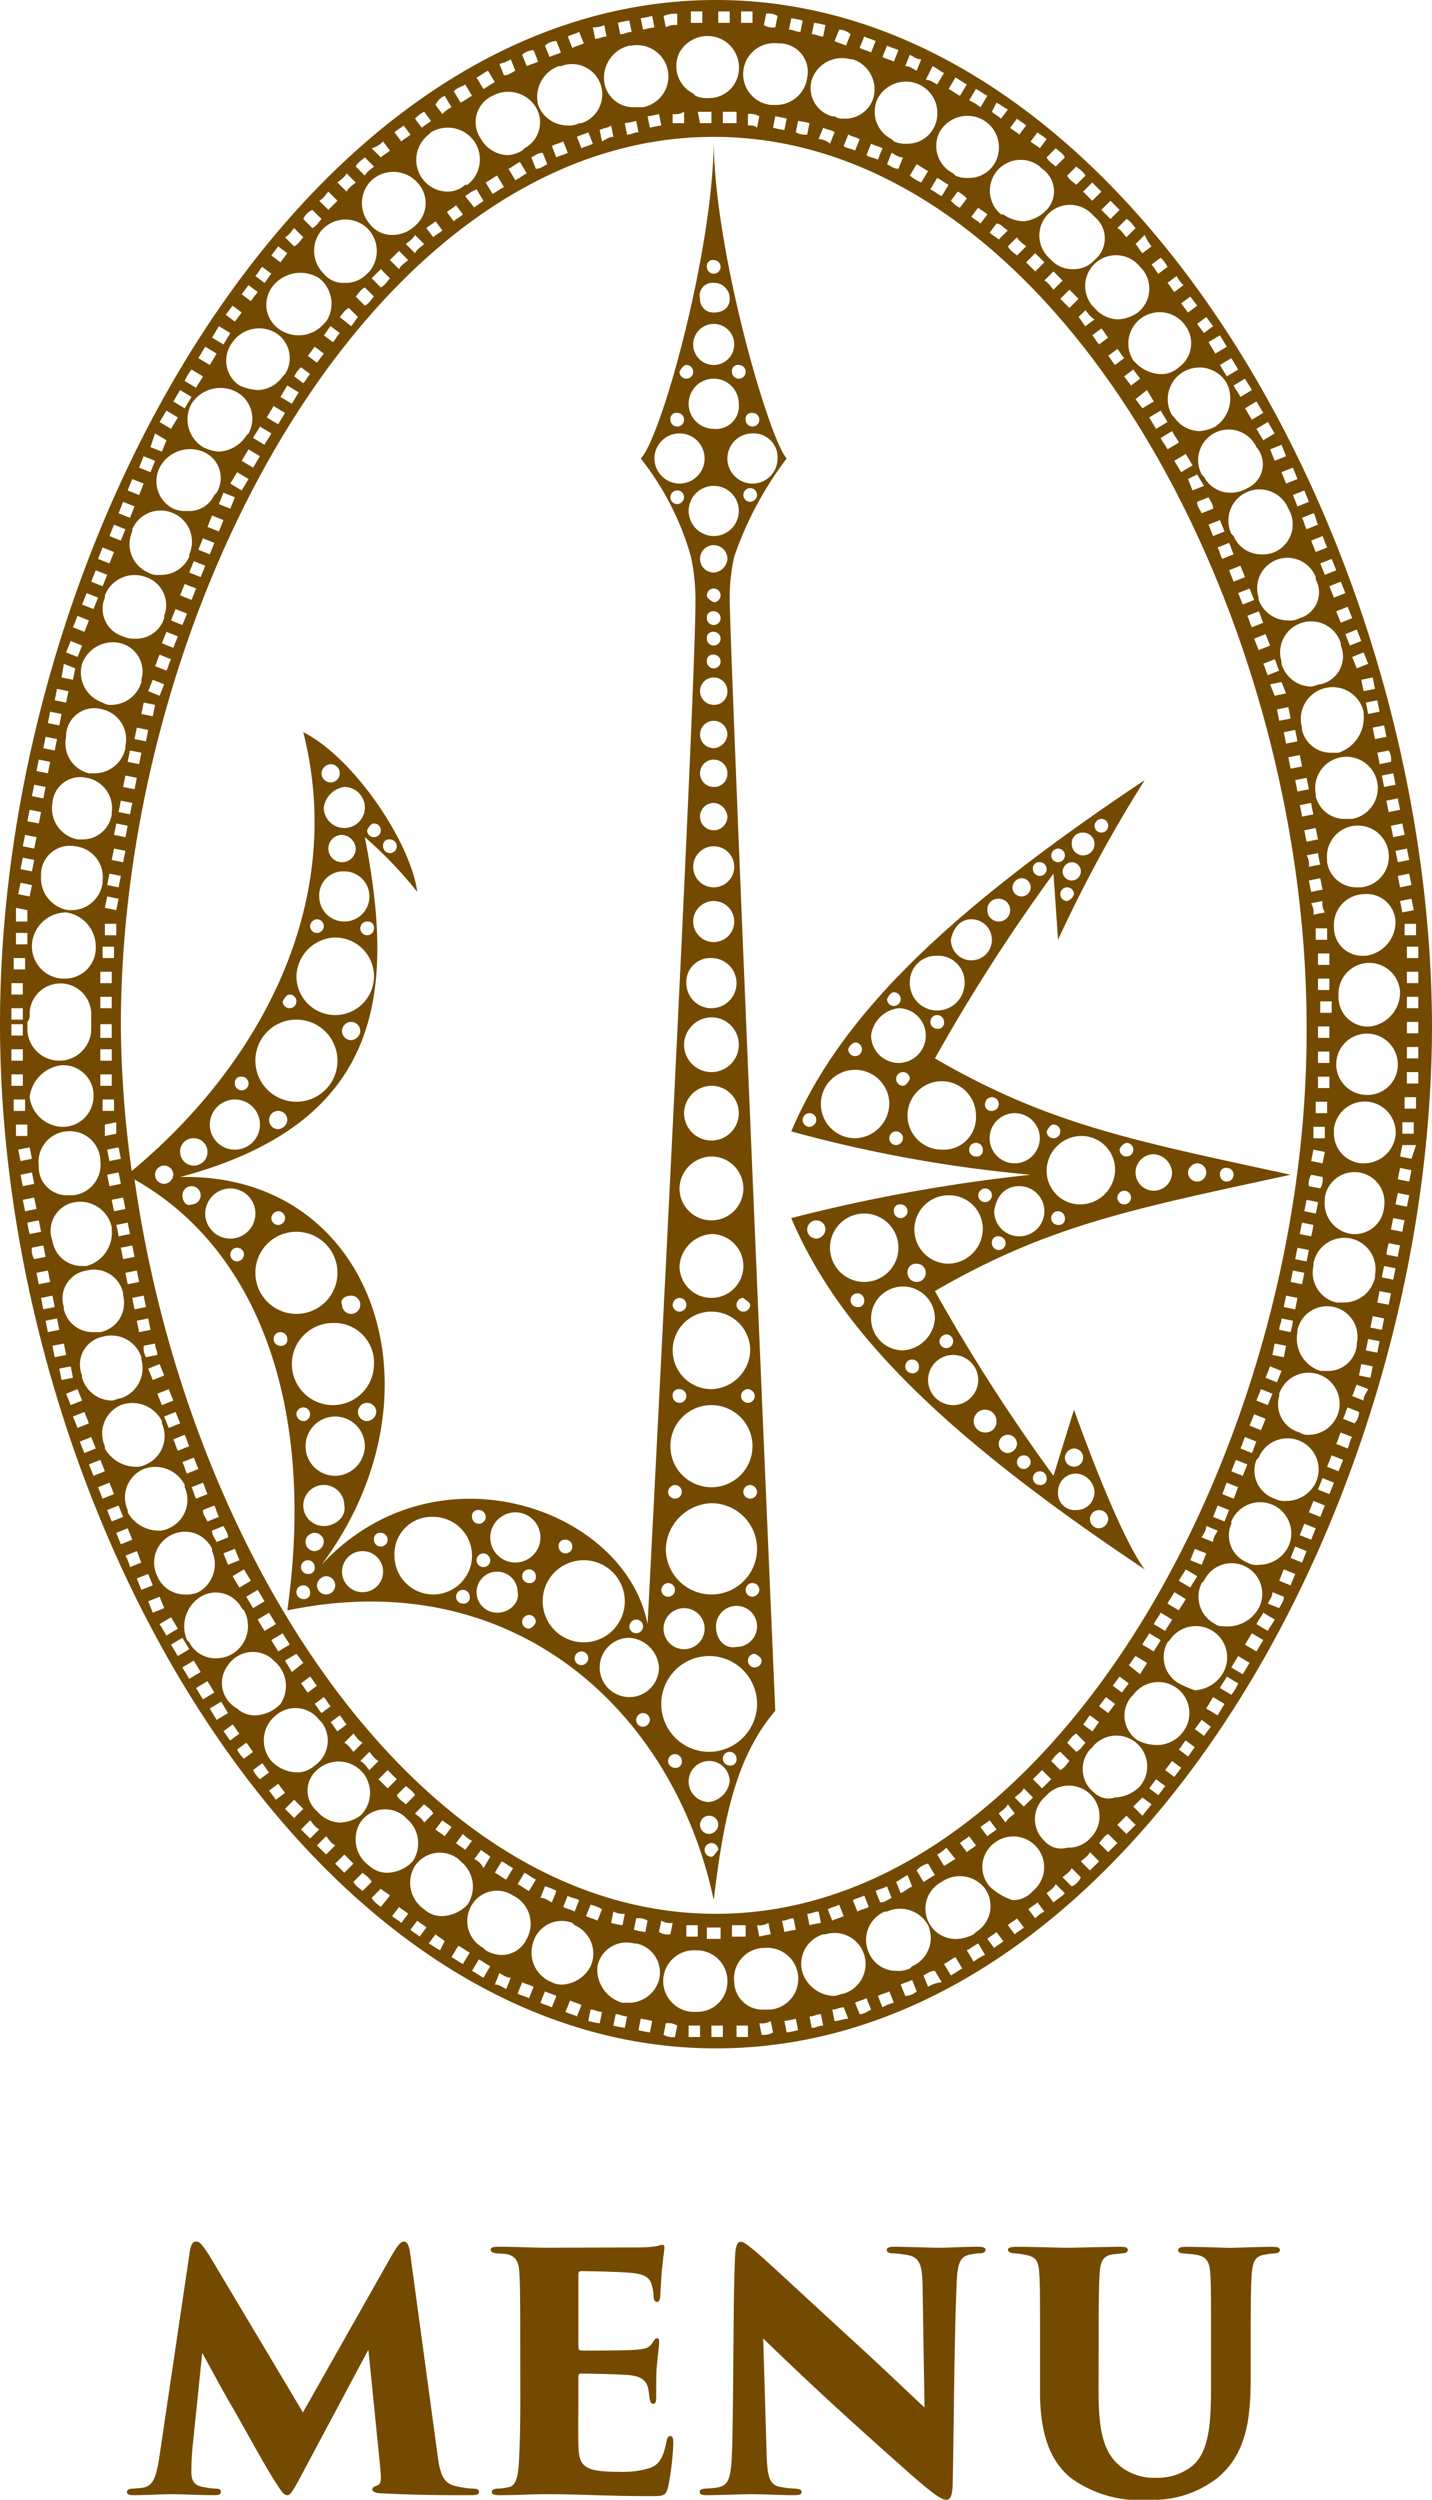 <svg id="MENU" xmlns="http://www.w3.org/2000/svg" width="62.8" height="109.589" viewBox="0 0 62.8 109.589">
  <path id="パス_1766" data-name="パス 1766" d="M12.384-10.512c-.043-.36-.13-.562-.274-.562s-.259.144-.49.518L7.675-3.586l-4.118-6.9c-.3-.446-.4-.59-.562-.59s-.245.13-.3.562L1.382-1.656C1.238-.706,1.094-.374.677-.288.518-.259.36-.259.245-.245c-.2,0-.288.058-.288.144,0,.144.173.144.317.144C.806.043,1.483,0,1.93,0S3.154.043,3.787.043c.23,0,.288-.043.288-.158,0-.086-.043-.13-.259-.13a3.9,3.9,0,0,1-.533-.072c-.36-.072-.5-.245-.5-.662a11.043,11.043,0,0,1,.058-1.152l.418-4.061c.274.49.907,1.67,1.152,2.088.547.922,1.426,2.563,1.93,3.37.4.634.49.778.648.778.115,0,.2-.086.59-.821l2.966-5.558.518,5.155c.058.648.043.734-.187.821-.1.029-.158.086-.158.144s.058.158.331.173c1.642.086,2.808.086,4,.086.23,0,.346-.029.346-.144s-.086-.144-.274-.144a4.124,4.124,0,0,1-.821-.13c-.475-.144-.619-.5-.734-1.44Zm4.824,6.379c0,.893-.014,1.742-.043,2.318-.029.907-.086,1.454-.49,1.512a2.871,2.871,0,0,1-.432.058c-.216,0-.288.072-.288.144,0,.1.086.144.346.144C17.093.043,17.7,0,18.374,0c1.512,0,2.592.086,4.579.086.533,0,.634-.014.734-.389a11.8,11.8,0,0,0,.23-1.93c0-.173-.014-.317-.13-.317q-.13,0-.173.259c-.13.662-.3.979-.706,1.138a3.988,3.988,0,0,1-1.339.173c-1.6,0-1.8-.23-1.814-1.238-.014-.547,0-1.4,0-1.886V-5.1c0-.115.014-.187.086-.187.446,0,1.627.029,2.03.058.706.043.907.288.965.706.014.115.029.216.043.331s.058.23.158.23.13-.086.13-.274c0-.158,0-.864.014-1.2.043-.562.115-1.08.115-1.224,0-.086,0-.173-.086-.173s-.115.058-.2.187c-.158.259-.346.3-1.051.331-.518.014-1.685.029-2.088.014-.1,0-.115-.072-.115-.173V-9.634c0-.1.029-.144.115-.144.432,0,1.685.029,2.16.072.691.058.878.245.95.576a1.7,1.7,0,0,1,.072.5c.014.13.072.2.144.2s.144-.086.144-.2c.043-.749.072-1.253.115-1.541.043-.418.072-.562.072-.634s-.014-.13-.086-.13a1.054,1.054,0,0,0-.23.058,5.061,5.061,0,0,1-.778.058c-.23,0-3.758.014-4.061.014-.634,0-1.325-.043-2.146-.043-.23,0-.317.043-.317.13s.072.144.259.158c.144.014.346.014.475.043.36.086.49.331.518.749.029.461.043.749.043,3.1ZM26.5-2.074c-.043,1.339-.115,1.7-.677,1.786-.158.029-.346.029-.475.043-.2,0-.274.058-.274.144,0,.115.115.144.317.144C25.949.043,27.014,0,27.346,0,28.238.014,28.7.043,29.2.043c.23,0,.346-.029.346-.144,0-.086-.072-.13-.288-.144a3.775,3.775,0,0,1-.763-.1c-.4-.144-.461-.533-.49-1.57l-.144-4.91c1.051,1.022,2.491,2.376,3.3,3.11.864.792,2.131,1.93,3.11,2.794C35.208-.1,35.654.245,35.885.245c.187,0,.288-.158.288-.893.058-2.894.058-5.774.173-8.669.043-.893.187-1.138.662-1.2a1.733,1.733,0,0,1,.36-.043c.173,0,.245-.086.245-.158s-.1-.13-.317-.13c-.6,0-1.325.043-1.642.043-.576,0-1.512-.043-2.088-.043-.158,0-.288.043-.288.144,0,.072.072.144.259.144a4.742,4.742,0,0,1,.634.072c.576.1.648.475.677,1.282l.086,5.4c-.389-.346-1.382-1.31-2.851-2.664-3.3-3.024-4.046-3.744-4.651-4.248-.374-.3-.446-.346-.562-.346-.173,0-.23.259-.245.691C26.539-8.51,26.568-5.04,26.5-2.074Zm16.07-4.594c0-1.843.014-2.52.043-2.981s.1-.763.5-.85c.144-.029.346-.043.475-.058.187-.014.259-.043.259-.158,0-.086-.072-.13-.317-.13-.518,0-2.232.043-2.347.043s-1.584-.043-2.2-.043c-.274,0-.389.043-.389.13s.086.144.3.158a3.452,3.452,0,0,1,.619.1c.331.1.418.288.446.691C40-9.3,40-8.9,40-6.667v2.189c0,2.074.576,3.125,1.339,3.758A5.126,5.126,0,0,0,44.77.245a4.583,4.583,0,0,0,3-.95c1.4-1.138,1.469-2.909,1.469-4.55V-6.667c0-2.117.014-2.491.043-2.952.043-.59.158-.806.547-.878a2.918,2.918,0,0,1,.446-.058c.187-.014.245-.072.245-.144,0-.1-.086-.144-.3-.144-.706,0-1.642.043-1.9.043-.23,0-1.109-.043-1.93-.043-.259,0-.331.058-.331.144s.072.144.259.144c.288.029.374.029.533.058.475.086.59.331.619.878.029.461.029.835.029,2.952v1.728c0,1.483,0,3-.806,3.686A2.413,2.413,0,0,1,45.1-.72a2.385,2.385,0,0,1-1.44-.4c-.792-.562-1.094-1.4-1.094-3.384Z" transform="translate(5.61 109.344)" fill="#744a00"/>
  <path id="パス_72" data-name="パス 72" d="M1129.4,139.3c-18,0-31.4,23.7-31.4,44.9s13.4,44.9,31.4,44.9,31.4-23.7,31.4-44.9C1160.7,163,1147.3,139.3,1129.4,139.3Zm30.8,44.2h-.5V183h.5Zm0-1.1h-.5v-.5h.5Zm0-1.1h-.5v-.5h.5Zm-.1-1h-.5v-.5h.5Zm-.1-1.1-.5.1-.1-.5.5-.1Zm-.1-1.1-.5.1-.1-.5.5-.1Zm-30.5,45.1c-13.1,0-23.2-15.9-25.5-32.2-.1,0-.1-.1-.2-.1l.1-.1a48.645,48.645,0,0,1-.5-6.5c0-18.4,11.1-39,26-39s26,20.6,26,39C1155.4,202.6,1144.2,223.2,1129.4,223.2Zm8.6-1.2c-.2.1-.3.2-.5.3l-.2-.5c.2-.1.3-.2.5-.3Zm-.9.5c-.2.1-.3.2-.5.2l-.2-.5c.2-.1.3-.1.5-.2Zm-1,.4c-.2.1-.3.1-.5.2l-.2-.5c.2-.1.3-.1.5-.2Zm-1.1.4c-.2.1-.3.1-.5.2l-.2-.5c.2-.1.3-.1.5-.2Zm-1,.3a4.332,4.332,0,0,0-.5.1l-.1-.5c.2,0,.3-.1.5-.1Zm-1.1.3a4.332,4.332,0,0,0-.5.1l-.1-.5c.2,0,.3-.1.5-.1Zm-1.1.2a4.332,4.332,0,0,0-.5.1l-.1-.5a.749.749,0,0,0,.5-.1Zm-2.2.2h-.6v-.5h.6Zm-1-.6v.5h-.5v-.5Zm-1.1-.1-.1.5a.749.749,0,0,1-.5-.1l.1-.5A.749.749,0,0,0,1127.5,223.6Zm-1.1-.1-.1.5a4.332,4.332,0,0,1-.5-.1l.1-.5A.749.749,0,0,1,1126.4,223.5Zm-1-.3-.1.5a4.332,4.332,0,0,1-.5-.1l.1-.5A.9.9,0,0,0,1125.4,223.2Zm-1-.2-.2.5c-.2-.1-.3-.1-.5-.2l.2-.5A1.69,1.69,0,0,1,1124.4,223Zm-1-.4-.2.5c-.2-.1-.3-.1-.5-.2l.2-.5C1123,222.5,1123.2,222.5,1123.4,222.6Zm-1-.4-.2.5c-.2-.1-.3-.2-.5-.2l.2-.5A1.691,1.691,0,0,1,1122.4,222.2Zm-1.9.2h0a1.375,1.375,0,0,1,.6,1.9,1.213,1.213,0,0,1-1.2.7,1.421,1.421,0,0,1-.6-.2l-.1-.1a1.342,1.342,0,0,1-.5-1.9A1.283,1.283,0,0,1,1120.5,222.4Zm-1.7-1.6.3-.4c.1.1.3.2.4.3l-.3.5A.781.781,0,0,0,1118.8,220.8Zm.9.6.3-.5c.2.1.3.2.5.3l-.3.5C1120,221.6,1119.9,221.5,1119.7,221.4Zm1.5.8c-.2-.1-.3-.2-.5-.3l.3-.5c.2.1.3.2.5.3Zm-2.5-2.2-.3.4c-.1-.1-.3-.2-.4-.3l.3-.4A1.383,1.383,0,0,0,1118.7,220Zm-.9-.6-.3.4c-.1-.1-.3-.2-.4-.3l.3-.4C1117.5,219.2,1117.7,219.3,1117.8,219.4Zm-18.5-35.6v-.1a1.351,1.351,0,0,1,2.7.1v.6a1.4,1.4,0,0,1-2.8,0v-.3A.367.367,0,0,0,1099.3,183.8Zm16.9-34.6h0a1.433,1.433,0,0,1-1,.4,1.231,1.231,0,0,1-1-.5,1.39,1.39,0,0,1,.1-1.9,1.418,1.418,0,0,1,2,.1A1.3,1.3,0,0,1,1116.2,149.2Zm.4.8c-.1.1-.3.2-.4.4l-.4-.4c.1-.1.3-.2.4-.4Zm-2.4,66.9c-.1-.1-.2-.3-.4-.4l.4-.4c.1.1.2.3.4.4Zm.8,0,.4.4-.4.4-.4-.4Zm-1.5-.8c-.1-.1-.2-.3-.4-.4l.4-.4c.1.1.2.3.4.4Zm-.7-.9c-.1-.1-.2-.3-.3-.4l.4-.3c.1.1.2.3.3.4Zm-.7-.8c-.1-.1-.2-.3-.3-.4l.4-.3c.1.1.2.3.3.4Zm-.6-.9c-.1-.1-.2-.3-.3-.4l.4-.3c.1.1.2.3.3.4Zm-.7-.9-.3-.5.5-.3.3.4Zm-.6-.9c-.1-.2-.2-.3-.3-.5l.5-.3c.1.2.2.3.3.5Zm-.6-.9-.3-.5.5-.3.3.5Zm-.5-1-.3-.5.5-.3.3.5Zm-.6-.9-.3-.5.5-.3.3.5Zm-.5-1-.2-.5.5-.2.2.5Zm-.5-1c-.1-.2-.2-.3-.2-.5l.5-.2c.1.2.2.3.2.5Zm-.4-.9c-.1-.2-.2-.3-.2-.5l.5-.2c.1.2.1.3.2.5Zm-.5-1c-.1-.2-.1-.3-.2-.5l.5-.2c.1.2.1.3.2.5Zm-.4-1.1c-.1-.2-.1-.3-.2-.5l.5-.2.2.5Zm-.4-1c-.1-.2-.1-.3-.2-.5l.5-.2c.1.2.1.3.2.5Zm-.4-1-.2-.5.5-.2.2.5Zm-.3-1-.2-.5.5-.2.2.5Zm-.4-1.1-.2-.5.5-.2.2.5Zm-.3-1a.9.9,0,0,1-.1-.5l.5-.1c0,.2.1.3.1.5Zm-.3-1.1-.1-.5.5-.1.1.5Zm-.2-1-.1-.5.5-.1.1.5Zm-.3-1.1-.1-.5.5-.1.1.5Zm-.2-1.1-.1-.5.5-.1.1.5Zm-.2-1a4.332,4.332,0,0,0-.1-.5l.5-.1.1.5Zm-.2-1.1-.1-.5.5-.1.1.5Zm-.2-1.1-.1-.5.5-.1.1.5Zm.4-12.6-.1.5-.5-.1.1-.5Zm-.5-.6.1-.5.5.1-.1.5Zm.4,1.7v.5h-.5v-.5Zm-.1,1v.5h-.5v-.5Zm-.1,1.1v.5h-.5v-.5Zm0,1.1v.5h-.5V183Zm0,1.1v.7h-.5v-.6h.5Zm0,1.2v.5h-.5v-.5Zm0,1.1v.5h-.5v-.5Zm.1,1.1v.5h-.5v-.5Zm.1,1v.5l-.5.1v-.5Zm.1,1.1.1.5-.5.1-.1-.5Zm-.3-12.6.1-.5.5.1-.1.5Zm.1-1.1.1-.5.5.1-.1.5Zm.2-1,.1-.5.5.1-.1.5Zm.2-1.1.1-.5.5.1-.1.5Zm.2-1.1.1-.5.5.1-.1.5Zm.3-1,.1-.5.5.1-.1.5Zm.3-1.1.1-.5.5.1-.1.5Zm.3-1,.2-.5.5.2-.2.5Zm.3-1.1c.1-.2.1-.3.2-.5l.5.2c-.1.2-.1.3-.2.5Zm.3-1,.2-.5.5.2-.2.5Zm.4-1,.2-.5.5.2-.2.5Zm.4-1.1.2-.5.5.2-.2.5Zm.4-1,.2-.5.5.2-.2.5Zm.4-1,.2-.5.5.2-.2.5Zm.4-1,.2-.5.5.2-.2.5Zm.5-1,.2-.5.5.2-.2.5Zm.5-.9.3-.5.5.3-.3.5Zm.5-1,.3-.5.5.3-.3.5Zm.5-1c.1-.2.2-.3.3-.5l.5.3c-.1.2-.2.3-.3.5Zm.6-.9.3-.5.5.3-.3.5Zm.6-.9.3-.5.5.3-.3.5Zm.6-.9a1.378,1.378,0,0,1,.3-.4l.4.3c-.1.1-.2.3-.3.4Zm.6-.9.3-.4.4.3-.3.4Zm.7-.9c.1-.1.2-.3.3-.4l.4.3c-.1.1-.2.3-.3.4Zm.7-.8c.1-.1.2-.3.4-.4l.4.4c-.1.1-.2.3-.3.4Zm.7-.9c.1-.1.2-.3.4-.4l.4.4c-.1.1-.2.3-.4.4Zm.7-.8.4-.4.4.4c-.1.1-.2.3-.4.4Zm.8-.8.4-.4.4.4c-.1.1-.3.2-.4.4Zm-1-1.4a1.4,1.4,0,0,1,.1,1.9l-.1.1a1.284,1.284,0,0,1-1,.4,1.086,1.086,0,0,1-.9-.4,1.4,1.4,0,0,1-.1-1.9l.1-.1A1.389,1.389,0,0,1,1114.1,149.3Zm-2.1,2.2a1.417,1.417,0,0,1,.3,1.9l-.1.1a1.477,1.477,0,0,1-2,.2,1.309,1.309,0,0,1-.2-1.9A1.546,1.546,0,0,1,1112,151.5Zm-1.9,2.4a1.3,1.3,0,0,1,.4,1.8l-.1.1a1.382,1.382,0,0,1-1.1.6,2.354,2.354,0,0,1-.8-.2,1.313,1.313,0,0,1-.3-1.9A1.424,1.424,0,0,1,1110.1,153.9Zm-1.7,2.6a1.334,1.334,0,0,1,.5,1.8l-.1.1a1.525,1.525,0,0,1-1.2.7,1.854,1.854,0,0,1-.7-.2,1.429,1.429,0,0,1-.5-1.9A1.5,1.5,0,0,1,1108.4,156.5Zm-1.5,2.6a1.245,1.245,0,0,1,.6,1.8l-.1.1a1.213,1.213,0,0,1-1.2.7,1.268,1.268,0,0,1-.6-.1,1.345,1.345,0,0,1-.6-1.8A1.506,1.506,0,0,1,1106.9,159.1Zm-1.3,2.7a1.356,1.356,0,0,1,.7,1.8v.1a1.34,1.34,0,0,1-1.3.8.749.749,0,0,1-.5-.1,1.356,1.356,0,0,1-.7-1.8v-.1A1.356,1.356,0,0,1,1105.6,161.8Zm-1.2,2.8a1.3,1.3,0,0,1,.8,1.7v.1a1.291,1.291,0,0,1-1.3.9,1.087,1.087,0,0,1-.5-.1,1.262,1.262,0,0,1-.8-1.7v-.1A1.4,1.4,0,0,1,1104.4,164.6Zm-1.1,2.9a1.284,1.284,0,0,1,.9,1.6v.1a1.381,1.381,0,0,1-1.3,1,.6.6,0,0,1-.4-.1,1.391,1.391,0,0,1-.9-1.7A1.439,1.439,0,0,1,1103.3,167.5Zm-.8,2.9a1.347,1.347,0,0,1,1,1.6v.1a1.384,1.384,0,0,1-1.3,1.1h-.3a1.347,1.347,0,0,1-1-1.6v-.1A1.241,1.241,0,0,1,1102.5,170.4Zm-.7,3a1.341,1.341,0,0,1,1.1,1.5v.1a1.287,1.287,0,0,1-1.3,1.1h-.2a1.386,1.386,0,0,1-1.1-1.6A1.226,1.226,0,0,1,1101.8,173.4Zm-.5,3a1.357,1.357,0,0,1,1.2,1.5v.1a1.38,1.38,0,0,1-1.3,1.2h-.2a1.418,1.418,0,0,1-1.2-1.5A1.266,1.266,0,0,1,1101.3,176.4Zm-.4,2.9a1.515,1.515,0,0,1,1.3,1.5v.1a1.347,1.347,0,0,1-1.4,1.3h-.1a1.415,1.415,0,0,1-1.3-1.4v-.1A1.511,1.511,0,0,1,1100.9,179.3Zm-.2,6.7a1.333,1.333,0,0,1,1.4,1.2v.1a1.344,1.344,0,0,1-1.3,1.4h-.1a1.493,1.493,0,0,1-1.4-1.3A1.593,1.593,0,0,1,1100.7,186Zm.2,2.9a1.342,1.342,0,0,1,1.5,1.2v.1a1.342,1.342,0,0,1-1.2,1.5h-.2a1.24,1.24,0,0,1-1.3-1.2v-.1A1.342,1.342,0,0,1,1100.9,188.9Zm.4,3.1a1.417,1.417,0,0,1,1.6,1.1v.1a1.51,1.51,0,0,1-1.1,1.6h-.2a1.3,1.3,0,0,1-1.3-1.1A1.27,1.27,0,0,1,1101.3,192Zm.5,3a1.3,1.3,0,0,1,1.6,1v.1a1.3,1.3,0,0,1-1,1.6h-.3a1.3,1.3,0,0,1-1.3-1v-.1A1.236,1.236,0,0,1,1101.8,195Zm.7,2.9a1.391,1.391,0,0,1,1.7.9v.1a1.391,1.391,0,0,1-.9,1.7c-.1,0-.3.1-.4.1a1.381,1.381,0,0,1-1.3-1v-.1A1.248,1.248,0,0,1,1102.5,197.9Zm.8,3a1.448,1.448,0,0,1,1.8.7v.1a1.356,1.356,0,0,1-.7,1.8.9.9,0,0,1-.5.1,1.561,1.561,0,0,1-1.3-.8v-.1A1.356,1.356,0,0,1,1103.3,200.9Zm1,2.8a1.448,1.448,0,0,1,1.8.7v.1a1.356,1.356,0,0,1-.7,1.8.9.9,0,0,1-.5.1,1.561,1.561,0,0,1-1.3-.8v-.1A1.356,1.356,0,0,1,1104.3,203.7Zm1.2,2.9a1.317,1.317,0,0,1,1.8.6v.1a1.407,1.407,0,0,1-.6,1.8,1.268,1.268,0,0,1-.6.1,1.3,1.3,0,0,1-1.2-.8A1.345,1.345,0,0,1,1105.5,206.6Zm1.3,2.7a1.286,1.286,0,0,1,1.8.5l.1.1a1.429,1.429,0,0,1-.5,1.9,1.445,1.445,0,0,1-.7.2,1.306,1.306,0,0,1-1.2-.7l-.1-.1A1.534,1.534,0,0,1,1106.8,209.3Zm1.2,3a1.313,1.313,0,0,1,1.9-.3l.1.1a1.417,1.417,0,0,1,.3,1.9,1.606,1.606,0,0,1-1.1.5,1.136,1.136,0,0,1-.8-.3A1.273,1.273,0,0,1,1108,212.3Zm2.1,2.2a1.309,1.309,0,0,1,1.9.2l.1.1a1.325,1.325,0,0,1-.3,1.9,1.135,1.135,0,0,1-.8.3,1.606,1.606,0,0,1-1.1-.5A1.4,1.4,0,0,1,1110.1,214.5Zm1.8,2.4a1.389,1.389,0,0,1,1.9,0l.1.1a1.39,1.39,0,0,1-.1,1.9,1.613,1.613,0,0,1-.9.3,1.389,1.389,0,0,1-1-.5A1.187,1.187,0,0,1,1111.9,216.9Zm1.9,2.3a1.313,1.313,0,0,1,1.9-.3l.1.1a1.417,1.417,0,0,1,.3,1.9,1.606,1.606,0,0,1-1.1.5,1.136,1.136,0,0,1-.8-.3A1.423,1.423,0,0,1,1113.8,219.2Zm1.6-1.2.4-.4c.1.1.3.2.4.4l-.4.4C1115.7,218.3,1115.5,218.2,1115.4,218Zm.8.8.4-.4c.1.1.3.2.4.4l-.4.4C1116.5,219,1116.3,218.9,1116.2,218.8Zm.5-69.5c.1-.1.3-.2.4-.3l.3.4c-.1.1-.3.2-.4.3Zm.9-.7c.1-.1.3-.2.4-.3l.3.4c-.1.1-.3.2-.4.3Zm.8-.7a2.186,2.186,0,0,1,.5-.3l.3.5c-.1.1-.3.2-.4.3Zm.9-.6c.2-.1.3-.2.5-.3l.3.5c-.2.1-.3.2-.5.3Zm1-.6c.2-.1.3-.2.5-.3l.3.5c-.2.1-.3.2-.5.3Zm1-.5c.2-.1.3-.2.5-.2l.2.5c-.2.1-.3.2-.5.2Zm.9-.5c.2-.1.3-.1.5-.2l.2.5c-.2.1-.3.1-.5.2Zm1.1-.4c.2-.1.3-.1.5-.2l.2.5c-.2.1-.3.1-.5.2Zm1-.3c.2-.1.4-.1.5-.2l.1.5c-.2,0-.3.1-.5.2Zm1.1-.3a4.332,4.332,0,0,0,.5-.1l.1.5c-.2,0-.3.1-.5.1Zm1-.3a4.332,4.332,0,0,0,.5-.1l.1.5a4.332,4.332,0,0,0-.5.1Zm1.1-.1a.749.749,0,0,0,.5-.1v.5h-.5Zm1.1-.1h.6v.5h-.5Zm1.1.5v-.5h.6v.5Zm1.1.1v-.5a.749.749,0,0,1,.5.1l-.1.5C1131.1,144.8,1131,144.8,1130.8,144.8Zm1.1.1.1-.5a4.332,4.332,0,0,1,.5.1l-.1.5A4.326,4.326,0,0,1,1131.9,144.9Zm1,.2.1-.5a4.332,4.332,0,0,1,.5.1l-.1.5A.9.9,0,0,1,1132.9,145.1Zm1,.3.2-.5c.2.1.4.1.5.2l-.2.5A.764.764,0,0,0,1133.9,145.4Zm1.1.3.2-.5c.2.1.3.1.5.2l-.2.5C1135.3,145.8,1135.1,145.8,1135,145.7Zm1,.4.2-.5c.2.1.3.1.5.2l-.2.5C1136.3,146.2,1136.1,146.2,1136,146.1Zm.9.4.2-.5c.2.1.3.2.5.2l-.2.5C1137.2,146.7,1137.1,146.6,1136.9,146.5Zm1,.5.3-.5c.2.1.3.2.5.3l-.3.5A2.184,2.184,0,0,1,1137.9,147Zm.9.6.3-.5c.2.1.3.2.5.3l-.3.5C1139.1,147.8,1139,147.7,1138.8,147.6Zm.9.5.3-.4a1.381,1.381,0,0,1,.4.3l-.3.4C1140,148.4,1139.8,148.2,1139.7,148.1Zm.9.7.3-.4c.1.1.3.2.4.3l-.3.4C1140.9,149,1140.7,148.9,1140.6,148.8Zm17.1,29.4h-.2a1.3,1.3,0,0,1-1.3-1.1V177a1.358,1.358,0,1,1,1.5,1.2Zm1.5,1.5a1.5,1.5,0,0,1-1.3,1.5h-.1a1.24,1.24,0,0,1-1.3-1.2v-.1a1.344,1.344,0,0,1,1.3-1.4A1.265,1.265,0,0,1,1159.2,179.7Zm-15.1,36.8c.1-.1.2-.3.4-.4l.4.4c-.1.1-.2.3-.4.4Zm0,.8-.4.4-.4-.4.4-.4Zm.7-1.6c.1-.1.2-.3.4-.4l.4.4c-.1.1-.2.3-.4.4Zm.7-.8c.1-.1.2-.3.3-.4l.4.3c-.1.1-.2.3-.3.4Zm.7-.8.3-.4.4.3-.3.4Zm.6-.9.3-.4.4.3-.3.4Zm.7-.9c.1-.1.2-.3.3-.4l.5.3c-.1.2-.2.3-.3.5Zm.6-.9c.1-.2.2-.3.3-.5l.5.3c-.1.2-.2.3-.3.5Zm.5-.9c.1-.2.2-.3.3-.5l.5.3c-.1.2-.2.3-.3.5Zm.6-.9c.1-.2.2-.3.3-.5l.5.3c-.1.2-.2.3-.3.5Zm.5-1c.1-.2.2-.3.3-.5l.5.3c-.1.2-.2.3-.3.5Zm.5-.9.2-.5.5.2-.2.5Zm.5-1c.1-.2.2-.3.2-.5l.5.2c-.1.2-.2.3-.2.5Zm.5-.9.2-.5.5.2-.2.5Zm.4-1c.1-.2.1-.3.2-.5l.5.2c-.1.2-.1.3-.2.5Zm.4-1,.2-.5.5.2-.2.5Zm.4-1c.1-.2.1-.3.2-.5l.5.2c-.1.2-.1.3-.2.5Zm.4-1,.2-.5.5.2-.2.5Zm.3-1.1.2-.5.5.2-.2.5Zm.4-1,.2-.5.5.2-.2.5Zm.3-1,.1-.5.5.1-.1.5Zm.3-1.1c0-.2.1-.3.1-.5l.5.1a4.332,4.332,0,0,1-.1.5Zm.2-1,.1-.5.5.1-.1.5Zm.3-1.1.1-.5.5.1-.1.5Zm.2-1,.1-.5.5.1-.1.5Zm.2-1.1.1-.5.5.1a4.332,4.332,0,0,1-.1.5Zm.2-1,.1-.5.5.1a4.332,4.332,0,0,1-.1.5Zm.2-1.1a.75.75,0,0,1,.1-.5l.5.1a.75.75,0,0,1-.1.5Zm-11.2-40.1.4.4-.4.4c-.1-.1-.2-.3-.4-.4Zm-.8,0-.4-.4.4-.4.4.4Zm1.5.8.4.4-.4.4-.4-.4Zm.7.9c.1.1.2.3.4.4l-.4.3c-.1-.1-.2-.3-.3-.4Zm.7.8c.1.1.2.3.3.4l-.4.3c-.1-.1-.2-.3-.3-.4Zm.7.9c.1.1.2.3.3.4l-.4.3c-.1-.1-.2-.3-.3-.4Zm.7.9.3.4-.4.3-.3-.4Zm.6.9.3.5-.5.3-.3-.4Zm.6.9.3.5-.5.3-.3-.5Zm.5.9c.1.2.2.3.3.5l-.5.3c-.1-.2-.2-.3-.3-.5Zm.6,1,.3.5-.5.3-.3-.5Zm.5.9.3.5-.5.2-.2-.5Zm.5,1c.1.2.2.3.2.5l-.5.2c-.1-.2-.2-.3-.2-.5Zm.5,1,.2.5-.5.2-.2-.5Zm.4,1c.1.2.1.3.2.5l-.5.2c-.1-.2-.1-.3-.2-.5Zm.5,1,.2.5-.5.2-.2-.5Zm.4,1,.2.5-.5.2-.2-.5Zm.4,1c.1.2.1.3.2.5l-.5.2c-.1-.2-.1-.3-.2-.5Zm.3,1,.2.5-.5.2-.2-.5Zm.4,1.1c.1.2.1.3.2.5l-.5.2c-.1-.2-.1-.3-.2-.5Zm.3,1,.2.5-.5.1-.2-.5Zm.3,1.1.1.5-.5.1-.1-.5Zm.3,1,.1.5-.5.1-.1-.5Zm.2,1.1.1.5-.5.1-.1-.5Zm.3,1,.1.5-.5.1-.1-.5Zm.2,1.1a4.332,4.332,0,0,0,.1.5l-.5.1a4.332,4.332,0,0,0-.1-.5Zm.2,1.1.1.5-.5.1-.1-.5Zm.1,1.1a4.332,4.332,0,0,0,.1.5l-.5.1a.75.75,0,0,0-.1-.5Zm0,6v-.5h.5v.5Zm.6.5v.5h-.5v-.5Zm-.6-1.6v-.5h.5v.5Zm-.1-1.1V180h.5v.5Zm-.1-1.1a.75.75,0,0,0-.1-.5l.5-.1a.75.75,0,0,0,.1.5Zm-.1-1-.1-.5.5-.1.1.5Zm0,11.8.1-.5.5.1-.1.5Zm.1-1v-.5h.5v.5Zm.1-1.1v-.5h.5v.5Zm.1-1.1v-.5h.5v.5Zm0-1.1v-.5h.5v.5Zm0-1.1v-.5h.5v.5Zm1.5-9.6h-.3a1.3,1.3,0,0,1-1.3-1v-.1a1.373,1.373,0,1,1,1.6,1.1Zm-.6-2.9h-.3a1.3,1.3,0,0,1-1.3-1v-.1a1.395,1.395,0,1,1,2.7-.7v.1A1.625,1.625,0,0,1,1156.7,172.3Zm-.8-3c-.1,0-.3.1-.4.1a1.381,1.381,0,0,1-1.3-1v-.1a1.36,1.36,0,0,1,2.6-.8v.1A1.248,1.248,0,0,1,1155.9,169.3Zm-.9-2.9a.9.9,0,0,1-.5.1,1.377,1.377,0,0,1-1.3-.9v-.1a1.329,1.329,0,0,1,2.5-.9v.1A1.182,1.182,0,0,1,1155,166.4Zm-1.1-2.9a1.268,1.268,0,0,1-.6.1,1.3,1.3,0,0,1-1.2-.8l-.1-.1a1.366,1.366,0,1,1,2.5-1.1A1.326,1.326,0,0,1,1153.9,163.5Zm-1.2-2.8a1.445,1.445,0,0,1-.7.2,1.306,1.306,0,0,1-1.2-.7l-.1-.1a1.342,1.342,0,1,1,2.4-1.2A1.148,1.148,0,0,1,1152.7,160.7Zm-1.4-2.7a1.854,1.854,0,0,1-.7.2,1.382,1.382,0,0,1-1.1-.6l-.1-.1a1.389,1.389,0,0,1,2.4-1.4A1.5,1.5,0,0,1,1151.3,158Zm-1.6-2.6a1.135,1.135,0,0,1-.8.3,1.606,1.606,0,0,1-1.1-.5l-.1-.1a1.373,1.373,0,0,1,2.3-1.5A1.294,1.294,0,0,1,1149.7,155.4Zm-1.8-2.4a1.613,1.613,0,0,1-.9.3,1.389,1.389,0,0,1-1-.5l-.1-.1a1.351,1.351,0,1,1,2.1-1.7A1.336,1.336,0,0,1,1147.9,153Zm-1.9-2.3a1.222,1.222,0,0,1-.9.4,1.284,1.284,0,0,1-1-.4l-.1-.1a1.344,1.344,0,1,1,1.9-1.9l.1.1A1.227,1.227,0,0,1,1146,150.7Zm-2.1-2.2a1.591,1.591,0,0,1-1,.5,1.613,1.613,0,0,1-.9-.3h-.1a1.351,1.351,0,0,1,1.7-2.1l.1.1A1.189,1.189,0,0,1,1143.9,148.5Zm-.9,1.6-.4.4c-.1-.1-.3-.2-.4-.4l.4-.4C1142.7,149.9,1142.9,150,1143,150.1Zm-.8-.7-.4.4c-.1-.1-.3-.2-.4-.3l.3-.4C1141.9,149.1,1142,149.3,1142.2,149.4Zm1.1,68.7-.4.4-.4-.4c.1-.1.3-.2.4-.4Zm-.8.7c-.1.1-.3.2-.4.4l-.3-.4c.1-.1.3-.2.4-.4Zm-.8.7c-.1.1-.3.2-.4.3l-.3-.4c.1-.1.3-.2.4-.3Zm-.9.7c-.1.1-.3.2-.4.3l-.3-.4c.1-.1.3-.2.4-.3Zm-.9.6c-.2.1-.3.2-.5.3l-.3-.5a1.381,1.381,0,0,0,.4-.3Zm-1.2.2.3.5c-.2.1-.3.2-.5.3l-.3-.5A.914.914,0,0,1,1138.7,221Zm.6.8h0a1.384,1.384,0,0,1,1.9.3,1.334,1.334,0,0,1-.4,1.9l-.1.1a1.854,1.854,0,0,1-.7.2,1.326,1.326,0,0,1-.7-2.5Zm2.1.2a1.309,1.309,0,0,1,.2-1.9h0a1.351,1.351,0,0,1,1.7,2.1l-.1.1a1.135,1.135,0,0,1-.8.3A2.663,2.663,0,0,1,1141.4,222Zm2.4-2a1.3,1.3,0,0,1,0-1.9l.1-.1a1.344,1.344,0,1,1,1.9,1.9,1.284,1.284,0,0,1-1,.4A.959.959,0,0,1,1143.8,220Zm2.2-2.1a1.309,1.309,0,0,1-.2-1.9l.1-.1a1.351,1.351,0,1,1,2.1,1.7,1.606,1.606,0,0,1-1.1.5A.9.9,0,0,1,1146,217.9Zm1.9-2.3a1.3,1.3,0,0,1-.3-1.9l.1-.1a1.36,1.36,0,0,1,2.2,1.6,1.425,1.425,0,0,1-1.2.6A1.884,1.884,0,0,1,1147.9,215.6Zm1.8-2.5a1.334,1.334,0,0,1-.5-1.8l.1-.1a1.373,1.373,0,0,1,2.3,1.5,1.525,1.525,0,0,1-1.2.7A4.878,4.878,0,0,1,1149.7,213.1Zm1.6-2.6a1.345,1.345,0,0,1-.6-1.8l.1-.1a1.342,1.342,0,1,1,2.4,1.2,1.561,1.561,0,0,1-1.3.8C1151.6,210.6,1151.4,210.6,1151.3,210.5Zm1.9-2.6a.749.749,0,0,1-.5-.1,1.278,1.278,0,0,1-.7-1.7V206a1.366,1.366,0,1,1,2.5,1.1A1.441,1.441,0,0,1,1153.2,207.9Zm1.2-2.8a.9.9,0,0,1-.5-.1,1.3,1.3,0,0,1-.8-1.7l.1-.1a1.366,1.366,0,1,1,2.5,1.1A1.441,1.441,0,0,1,1154.4,205.1Zm1-2.9a.6.6,0,0,1-.4-.1,1.284,1.284,0,0,1-.9-1.6v-.1a1.361,1.361,0,1,1,1.3,1.8Zm.9-2.8h-.4a1.489,1.489,0,0,1-1-1.7v-.1a1.334,1.334,0,1,1,2.6.6v.1A1.265,1.265,0,0,1,1156.3,199.4Zm.6-3h-.3a1.347,1.347,0,0,1-1-1.6v-.1a1.373,1.373,0,1,1,2.7.5v.1A1.39,1.39,0,0,1,1156.9,196.4Zm.6-3h-.2a1.357,1.357,0,0,1-1.2-1.5v-.1a1.315,1.315,0,1,1,2.6.4A1.291,1.291,0,0,1,1157.5,193.4Zm.3-3.1h-.1a1.322,1.322,0,0,1-1.2-1.4v-.1a1.358,1.358,0,1,1,2.7.3A1.4,1.4,0,0,1,1157.8,190.3Zm.2-3h0a1.347,1.347,0,0,1-1.4-1.3v-.1a1.351,1.351,0,0,1,2.7.1A1.324,1.324,0,0,1,1158,187.3Zm.1-3h0a1.288,1.288,0,0,1-1.4-1.3v-.1a1.351,1.351,0,0,1,2.7-.1A1.514,1.514,0,0,1,1158.1,184.3Zm1.7-7.3-.5.1-.1-.5.5-.1Zm-.2-1.1-.5.1-.1-.5.5-.1Zm-.2-1.1-.5.1-.1-.5.5-.1Zm-.2-1.1-.5.1-.1-.5.5-.1Zm-.2-1-.5.1a4.332,4.332,0,0,0-.1-.5l.5-.1A.75.75,0,0,1,1159,172.7Zm-.2-1.1-.5.1-.1-.5.5-.1Zm-.3-1.1-.5.1-.1-.5.5-.1Zm-.2-1-.5.1-.1-.5.5-.1Zm-.3-1.1-.5.2-.2-.5.5-.2Zm-.3-1-.5.2-.2-.5.5-.2Zm-.4-1-.5.2-.2-.5.5-.2Zm-.3-1.1-.5.2-.2-.5.5-.2Zm-.4-1-.5.2-.2-.5.5-.2Zm-.4-1-.5.2-.2-.5.5-.2Zm-.4-1-.5.2c-.1-.2-.1-.3-.2-.5l.5-.2C1155.7,161.9,1155.7,162.1,1155.8,162.3Zm-.4-1-.5.2-.2-.5.5-.2Zm-.5-1-.5.2-.2-.5.5-.2Zm-.5-1-.5.2-.2-.5.5-.2Zm-.5-1-.5.3-.3-.5.5-.3Zm-.5-.9-.5.3-.3-.5.5-.3Zm-.5-1-.5.3c-.1-.2-.2-.3-.3-.5l.5-.3C1152.7,156.1,1152.8,156.2,1152.9,156.4Zm-.6-.9-.5.3-.3-.5.5-.3Zm-.5-1-.5.3-.3-.5.5-.3Zm-.6-.9-.4.3-.3-.4.4-.3Zm-.7-.9-.4.3-.3-.4.4-.3Zm-.6-.9-.4.3c-.1-.1-.2-.3-.3-.4l.4-.3A1.381,1.381,0,0,0,1149.9,151.8Zm-.7-.8-.4.3c-.1-.1-.2-.3-.3-.4l.4-.3A1.378,1.378,0,0,1,1149.2,151Zm-.7-.9-.4.3c-.1-.1-.2-.3-.3-.4l.4-.4A2.191,2.191,0,0,0,1148.5,150.1Zm-.7-.8-.4.4c-.1-.1-.2-.3-.4-.4l.4-.4C1147.6,149,1147.7,149.2,1147.8,149.3Zm-.7-.8-.4.4-.4-.4.4-.4Zm-1.2-1.2.4.4-.4.4-.4-.4Zm-.7-.7c.1.1.3.2.4.4l-.4.4c-.1-.1-.3-.2-.4-.4Zm-.9-.8c.1.1.3.2.4.4l-.4.4c-.1-.1-.3-.2-.4-.4Zm-.8-.7c.1.1.3.2.4.3l-.3.4c-.1-.1-.3-.2-.4-.3Zm-.9-.6c.1.1.3.2.4.3l-.3.4c-.1-.1-.3-.2-.4-.3Zm-.9-.7c.2.1.3.2.5.3l-.3.4c-.1-.1-.3-.2-.4-.3Zm-.9-.6c.2.1.3.2.5.3l-.3.5a2.186,2.186,0,0,0-.5-.3Zm-.9-.5c.2.1.3.2.5.3l-.3.5c-.2-.1-.3-.2-.5-.3Zm1.1,1.8a1.389,1.389,0,0,1,.7,1.8,1.3,1.3,0,0,1-1.2.8,1.268,1.268,0,0,1-.6-.1l-.1-.1a1.345,1.345,0,0,1-.6-1.8A1.407,1.407,0,0,1,1141,144.5Zm-2.1-2.3c.2.1.3.2.5.3l-.3.5c-.2-.1-.3-.2-.5-.2Zm-1-.5c.2.1.3.2.5.2l-.2.5c-.2-.1-.3-.2-.5-.2Zm-1-.4c.2.1.3.1.5.2l-.2.5c-.2-.1-.3-.1-.5-.2Zm1.4,1.7a1.389,1.389,0,0,1,.7,1.8,1.3,1.3,0,0,1-1.2.8,1.268,1.268,0,0,1-.6-.1l-.1-.1a1.345,1.345,0,0,1-.6-1.8A1.407,1.407,0,0,1,1138.3,143Zm-2.4-2.1c.2.1.3.1.5.2l-.2.5c-.2-.1-.3-.1-.5-.2Zm-1.1-.3a.764.764,0,0,1,.5.2l-.2.5c-.2-.1-.3-.1-.5-.2Zm-1.1-.3a4.332,4.332,0,0,1,.5.1l-.1.5c-.2,0-.3-.1-.5-.1Zm-.1,2.5a1.391,1.391,0,0,1,1.7-.9h.1a1.391,1.391,0,0,1,.9,1.7,1.291,1.291,0,0,1-1.3.9.6.6,0,0,1-.4-.1h-.1A1.284,1.284,0,0,1,1133.6,142.8Zm-.9-2.7a4.332,4.332,0,0,1,.5.1l-.1.5c-.2,0-.3-.1-.5-.1Zm.7,2.6a1.38,1.38,0,0,1-1.3,1.2h-.3a1.358,1.358,0,0,1,.3-2.7h.1A1.248,1.248,0,0,1,1133.4,142.7Zm-1.8-2.8a.749.749,0,0,1,.5.1l-.1.5a.749.749,0,0,1-.5-.1Zm-1.1-.1h.5v.5h-.5Zm-1.1,0h.6v.5h-.5v-.5Zm-.6,0v.5h-.5v-.5Zm.8,1.2a1.389,1.389,0,0,1,.7,1.8,1.3,1.3,0,0,1-1.2.8,1.268,1.268,0,0,1-.6-.1l-.1-.1a1.345,1.345,0,0,1-.6-1.8A1.407,1.407,0,0,1,1129.6,141Zm-1.9-1.1v.5a.749.749,0,0,0-.5.1l-.1-.5A1.486,1.486,0,0,1,1127.7,139.9Zm-1.1.1.1.5a4.332,4.332,0,0,0-.5.1l-.1-.5A4.326,4.326,0,0,0,1126.6,140Zm-1,.2.1.5c-.2,0-.3.1-.5.1l-.1-.5A4.332,4.332,0,0,1,1125.6,140.2Zm0,1.1h.1a1.373,1.373,0,0,1,.5,2.7h-.4a1.288,1.288,0,0,1-1.3-1.1A1.445,1.445,0,0,1,1125.6,141.3Zm-1.1-.9.1.5c-.2,0-.3.1-.5.1l-.1-.5A1.087,1.087,0,0,0,1124.5,140.4Zm-1.1.3.2.5c-.2.1-.3.1-.5.2l-.2-.5C1123.1,140.8,1123.2,140.8,1123.4,140.7Zm-1,.4.2.5c-.2.1-.3.1-.5.2l-.2-.5A.764.764,0,0,1,1122.4,141.1Zm.1,1.1h.1a1.329,1.329,0,1,1,.9,2.5h-.1a.9.9,0,0,1-.5.1,1.377,1.377,0,0,1-1.3-.9A1.439,1.439,0,0,1,1122.5,142.2Zm-1.1-.7.2.5c-.2.1-.3.1-.5.2l-.2-.5A.764.764,0,0,1,1121.4,141.5Zm-1,.4.2.5c-.2.1-.3.2-.5.2l-.2-.5A1.69,1.69,0,0,0,1120.4,141.9Zm-1,.5.3.5c-.2.1-.3.2-.5.3l-.3-.5C1119.1,142.6,1119.2,142.5,1119.4,142.4Zm.2,1.1a1.429,1.429,0,0,1,1.9.5,1.286,1.286,0,0,1-.5,1.8l-.1.1a1.421,1.421,0,0,1-.6.2,1.387,1.387,0,0,1-1.2-.7A1.272,1.272,0,0,1,1119.6,143.5Zm-1.2-.5.3.5c-.2.1-.3.2-.5.3l-.3-.5C1118.1,143.1,1118.3,143.1,1118.4,143Zm-.9.5.3.5a1.381,1.381,0,0,0-.4.3l-.3-.4A.781.781,0,0,1,1117.5,143.5Zm1.3,2a1.4,1.4,0,0,1-.3,1.9h-.1a1.135,1.135,0,0,1-.8.3,1.382,1.382,0,0,1-1.1-.6,1.4,1.4,0,0,1,.3-1.9l.1-.1A1.424,1.424,0,0,1,1118.8,145.5Zm-2.2-1.3.3.4c-.1.1-.3.2-.4.3l-.3-.4A1.383,1.383,0,0,1,1116.6,144.2Zm-.9.6.3.4c-.1.1-.3.2-.4.3l-.3-.4C1115.4,145,1115.6,144.9,1115.7,144.8Zm-.9.7.3.4c-.1.1-.3.2-.4.3l-.4-.4A1.07,1.07,0,0,0,1114.8,145.5Zm-.8.7.4.4c-.1.1-.3.2-.4.4l-.4-.4C1113.7,146.4,1113.9,146.3,1114,146.2Zm-.8.7.4.4c-.1.1-.3.2-.4.4l-.4-.4C1112.9,147.2,1113.1,147.1,1113.2,146.9Zm-.8.8.4.4-.4.4-.4-.4C1112.2,148,1112.3,147.8,1112.4,147.7Zm-.7.8.4.4c-.1.1-.2.3-.4.4l-.4-.4A.781.781,0,0,1,1111.7,148.5Zm-.8.8.4.4c-.1.1-.2.3-.4.4l-.4-.4C1110.7,149.6,1110.8,149.4,1110.9,149.3Zm-.7.8.4.3-.3.4-.4-.3Zm-.7.9.4.3c-.1.1-.2.3-.3.4l-.4-.3C1109.3,151.3,1109.4,151.1,1109.5,151Zm-.6.8.4.3-.3.4-.4-.3Zm-.7.9.4.3-.3.4-.4-.3Zm-.6.9.5.3-.3.5-.5-.3Zm-.6.9.5.3-.3.5-.5-.3Zm-.6,1,.5.3c-.1.2-.2.3-.3.5l-.5-.3A2.186,2.186,0,0,1,1106.4,155.5Zm-.5.9.5.3-.3.5-.5-.3Zm-.6.9.5.3-.3.5-.5-.3Zm-.5,1,.5.3-.2.5-.5-.2Zm-.5,1,.5.2-.2.5-.5-.2Zm-.5,1,.5.2-.2.5-.5-.2Zm-.4,1,.5.2-.2.5-.5-.2Zm-.4,1,.5.2-.2.5-.5-.2Zm-.5,1,.5.2-.2.5-.5-.2Zm-.3,1,.5.2-.2.5-.5-.2Zm-.4,1,.5.2-.2.5-.5-.2Zm-.4,1,.5.2-.2.5-.5-.2Zm-.3,1.1.5.2-.2.5-.5-.2Zm-.3,1,.5.2-.1.5-.5-.1Zm-.3,1.1.5.1-.1.5-.5-.1Zm-.3,1,.5.1-.1.5-.5-.1Zm-.2,1.1.5.1-.1.5-.5-.1Zm-.3,1,.5.1-.1.5-.5-.1Zm-.2,1.1.5.1-.1.5-.5-.1Zm-.2,1.1.5.1-.1.5-.5-.1Zm-.2,1.1.5.1-.1.5-.5-.1Zm-.1,1,.5.1-.1.5-.5-.1Zm-.1,1.1.5.1-.1.5-.5-.1Zm-.2,1.1.5.1v.5h-.5Zm0,1.1h.5v.5h-.5Zm-.1,1.1h.5v.5h-.5Zm-.1,1.1h.5v.5h-.5Zm0,1.1h.5v.5h-.5Zm0,.7h.5v.5h-.5Zm0,1.1h.5v.5h-.5Zm0,1.1h.5v.5h-.5Zm.1,1.1h.5v.5h-.5Zm.1,1.1h.5v.5h-.5Zm.1,1.1.5-.1.1.5-.5.1Zm.1,1.1.5-.1.1.5-.5.1Zm.1,1.1.5-.1.1.5-.5.1Zm.2,1,.5-.1.1.5-.5.1A4.358,4.358,0,0,1,1099.2,192.9Zm.2,1.1.5-.1.1.5-.5.1A.75.75,0,0,1,1099.4,194Zm.2,1.1.5-.1.1.5-.5.1Zm.2,1.1.5-.1.1.5-.5.1Zm.2,1,.5-.1.1.5-.5.1Zm.3,1.1.5-.1.1.5-.5.1Zm.3,1,.5-.1.1.5-.5.1Zm.3,1.1.5-.2.2.5-.5.2Zm.3,1,.5-.2.2.5-.5.2Zm.3,1.1.5-.2.2.5-.5.2Zm.4,1,.5-.2.2.5-.5.2Zm.4,1,.5-.2.2.5-.5.2Zm.4,1,.5-.2.2.5-.5.2Zm.4,1,.5-.2.2.5-.5.2Zm.4,1,.5-.2c.1.2.1.3.2.5l-.5.2A1.69,1.69,0,0,0,1103.5,207.5Zm.5,1,.5-.2.2.5-.5.2Zm.5,1,.5-.2.2.5-.5.2Zm.5,1,.5-.3.3.5-.5.3Zm.5.9.5-.3.3.5-.5.3Zm.5,1,.5-.3.3.5-.5.3Zm.6.9.5-.3.3.5-.5.3Zm.6.9.5-.3.3.5-.5.3Zm.6,1,.4-.3c.1.1.2.3.3.4l-.4.3C1108,215.5,1107.9,215.3,1107.8,215.2Zm.6.8.4-.3c.1.1.2.3.3.4l-.4.3A1.378,1.378,0,0,1,1108.4,216Zm.7.9.4-.3c.1.1.2.3.3.4l-.4.3A1.38,1.38,0,0,1,1109.1,216.9Zm.7.9.4-.3.3.4-.4.3Zm.7.8.4-.4.4.4-.4.4Zm.7.9.4-.4c.1.1.2.3.4.4l-.4.4Zm1.1,1.1-.4-.4.4-.4c.1.1.2.3.4.4Zm.8.8-.4-.4.4-.4.4.4Zm.8.8c-.1-.1-.3-.2-.4-.4l.4-.4c.1.1.3.2.4.4Zm.8.7c-.1-.1-.3-.2-.4-.4l.4-.4c.1.1.3.2.4.3Zm.9.7c-.1-.1-.3-.2-.4-.3l.3-.4c.1.1.3.2.4.3Zm.6-2.5a1.313,1.313,0,0,1,1.9-.3l.1.1a1.417,1.417,0,0,1,.3,1.9,1.606,1.606,0,0,1-1.1.5,1.136,1.136,0,0,1-.8-.3A1.4,1.4,0,0,1,1116.2,221.1Zm.2,3.1c-.1-.1-.3-.2-.4-.3l.3-.4c.1.1.3.2.4.3Zm.9.6c-.2-.1-.3-.2-.5-.3l.3-.4c.1.1.3.2.4.3Zm1,.6c-.2-.1-.3-.2-.5-.3l.3-.5c.2.1.3.2.5.3Zm.9.6c-.2-.1-.3-.2-.5-.3l.3-.5c.2.1.3.2.5.3Zm1,.5c-.2-.1-.3-.2-.5-.2l.2-.5c.2.1.3.2.5.2Zm1,.4c-.2-.1-.3-.1-.5-.2l.2-.5c.2.1.3.1.5.2Zm1,.4c-.2-.1-.3-.1-.5-.2l.2-.5c.2.1.3.1.5.2Zm1.1.4c-.2-.1-.3-.1-.5-.2l.2-.5c.2.1.3.1.5.2Zm-.6-1.4a.9.9,0,0,1-.5-.1,1.4,1.4,0,0,1-.8-1.8,1.3,1.3,0,0,1,1.7-.8l.1.1a1.356,1.356,0,0,1,.7,1.8A1.482,1.482,0,0,1,1122.7,226.3Zm1.6,1.7a4.332,4.332,0,0,1-.5-.1l.1-.5c.2,0,.3.1.5.1Zm1.1.2a4.332,4.332,0,0,1-.5-.1l.1-.5c.2,0,.3.1.5.1Zm1.1.2a4.332,4.332,0,0,1-.5-.1l.1-.5a4.332,4.332,0,0,1,.5.1Zm.4-2.3a1.381,1.381,0,0,1-1.3,1h-.3a1.51,1.51,0,0,1-1.1-1.6,1.3,1.3,0,0,1,1.6-1h.1A1.3,1.3,0,0,1,1126.9,226.1Zm.7,2.5a.749.749,0,0,1-.5-.1l.1-.5a.749.749,0,0,1,.5.1Zm1.1,0h-.5v-.5h.5Zm.7,0h-.2v-.5h.5v.5Zm-.8-1.1h-.2a1.351,1.351,0,1,1,.1-2.7h.1a1.348,1.348,0,0,1,1.3,1.4A1.324,1.324,0,0,1,1128.6,227.5Zm2.1-3.8v.5h-.6v-.5Zm.7,1h.1a1.358,1.358,0,0,1,.3,2.7h-.3a1.24,1.24,0,0,1-1.3-1.2A1.342,1.342,0,0,1,1131.4,224.7Zm-1.1,3.9v-.5h.5v.5Zm1.1-.1-.1-.5a.749.749,0,0,0,.5-.1l.1.5A.749.749,0,0,1,1131.4,228.5Zm1.1-.1-.1-.5a4.332,4.332,0,0,0,.5-.1l.1.5A4.329,4.329,0,0,1,1132.5,228.4Zm.7-2.6a1.351,1.351,0,0,1,.9-1.7h.1a1.36,1.36,0,1,1,.8,2.6c-.1,0-.3.1-.4.1A1.5,1.5,0,0,1,1133.2,225.8Zm.4,2.4-.1-.5c.2,0,.3-.1.5-.1l.1.5C1133.9,228.1,1133.8,228.2,1133.6,228.2Zm1-.3-.1-.5c.2,0,.3-.1.5-.1l.2.5C1135,227.8,1134.8,227.9,1134.6,227.9Zm1.1-.3-.2-.5c.2-.1.3-.1.5-.2l.2.5C1136,227.5,1135.9,227.6,1135.7,227.6Zm1-.3-.2-.5c.2-.1.3-.1.5-.2l.2.5A1.69,1.69,0,0,0,1136.7,227.3Zm1-.5-.2-.5c.2-.1.3-.1.5-.2l.2.5A.764.764,0,0,1,1137.7,226.8Zm.3-1.3-.1.1a1.268,1.268,0,0,1-.6.1,1.3,1.3,0,0,1-1.2-.8,1.356,1.356,0,0,1,.7-1.8h.1a1.407,1.407,0,0,1,1.8.6A1.357,1.357,0,0,1,1138,225.5Zm.7.9-.2-.5c.2-.1.3-.2.5-.2l.3.5A1.422,1.422,0,0,0,1138.7,226.4Zm1-.5-.3-.5c.2-.1.3-.2.5-.3l.3.5C1140,225.7,1139.9,225.8,1139.7,225.9Zm1-.6-.3-.5c.2-.1.3-.2.5-.3l.3.5A2.189,2.189,0,0,0,1140.7,225.3Zm.9-.6-.3-.4c.1-.1.3-.2.4-.3l.3.4C1141.9,224.5,1141.7,224.6,1141.6,224.7Zm.9-.6-.3-.4c.1-.1.3-.2.4-.3l.3.4C1142.8,223.9,1142.6,224,1142.5,224.1Zm.9-.7-.3-.4c.1-.1.3-.2.4-.3l.3.4A1.38,1.38,0,0,0,1143.4,223.4Zm.8-.7-.3-.4c.1-.1.3-.2.4-.4l.4.4C1144.5,222.5,1144.3,222.6,1144.2,222.7Zm.8-.7-.4-.4c.1-.1.3-.2.4-.4l.4.4A.781.781,0,0,1,1145,222Zm.8-.7-.4-.4c.1-.1.3-.2.4-.4l.4.4Zm.8-.8-.4-.4c.1-.1.2-.3.4-.4l.4.4Zm.8-.8-.4-.4.4-.4.4.4Zm.7-.8-.4-.4.4-.4.4.3Zm.7-.9-.4-.3.3-.4.4.3Zm.7-.8-.4-.3.3-.4.4.3Zm.6-.9-.4-.3c.1-.1.2-.3.3-.4l.4.3C1150.3,216,1150.2,216.2,1150.1,216.3Zm.7-.9-.4-.3.3-.4.4.3Zm.6-.9-.5-.3.3-.5.5.3Zm.6-.9-.5-.3c.1-.2.2-.3.3-.5l.5.3A2.19,2.19,0,0,1,1152,213.6Zm.5-.9-.5-.3.3-.5.5.3Zm.6-1-.5-.3.3-.5.5.3Zm.5-.9-.5-.3c.1-.2.2-.3.3-.5l.5.3C1153.8,210.5,1153.7,210.6,1153.6,210.8Zm.5-1-.5-.2c.1-.2.2-.3.2-.5l.5.2C1154.3,209.5,1154.2,209.6,1154.1,209.8Zm.5-1-.5-.2.2-.5.5.2Zm.5-1-.5-.2.2-.5.5.2Zm.4-1-.5-.2.2-.5.5.2Zm.4-1-.5-.2.2-.5.5.2Zm.4-1-.5-.2.2-.5.5.2Zm.4-1-.5-.2.2-.5.5.2Zm.4-1-.5-.2c.1-.2.1-.3.2-.5l.5.2C1157.2,202.4,1157.2,202.6,1157.1,202.8Zm.3-1.1-.5-.2c.1-.2.1-.3.2-.5l.5.2A.764.764,0,0,1,1157.4,201.7Zm.4-1-.5-.2c.1-.2.1-.3.2-.5l.5.2C1157.9,200.4,1157.8,200.5,1157.8,200.7Zm.3-1-.5-.1.1-.5.5.1Zm.3-1.1-.5-.1.1-.5.5.1Zm.2-1-.5-.1.1-.5.5.1Zm.3-1.1-.5-.1.1-.5.5.1Zm.2-1.1-.5-.1.1-.5.5.1Zm.2-1-.5-.1a4.332,4.332,0,0,1,.1-.5l.5.1A4.332,4.332,0,0,0,1159.3,194.4Zm.2-1.1-.5-.1.1-.5.5.1A4.332,4.332,0,0,0,1159.5,193.3Zm.2-1.1-.5-.1.1-.5.5.1Zm.1-1.1-.5-.1.1-.5.5.1Zm.1-1-.5-.1.1-.5h.6Zm.1-1.1h-.5v-.5h.5Zm.1-1.1h-.5v-.5h.5Zm.1-1.1h-.5v-.5h.5Zm0-1.1h-.5v-.5h.5Zm-.5-1.1v-.5h.5v.5Z" transform="translate(-1098 -139.3)" fill="#744a00"/>
  <path id="パス_73" data-name="パス 73" d="M1145.1,201.1l-.9,2.9a80.426,80.426,0,0,1-5.2-8.1c5-2.9,8.7-3.6,15.6-5.1-6.9-1.5-10.6-2.2-15.6-5.1a80.426,80.426,0,0,1,5.2-8.1l.2,2.9a60.463,60.463,0,0,1,3.8-7c-9.3,6.2-13.5,10.7-15.5,15.4a59.8,59.8,0,0,0,10.5,1.9,73.2,73.2,0,0,0-10.5,1.9c2,4.7,6.2,9.2,15.5,15.4C1147,206.5,1145.1,201.1,1145.1,201.1Zm-5.6-3.3a.3.3,0,1,1-.3.3A.319.319,0,0,1,1139.5,197.8Zm4.9-4.8a.3.3,0,1,1,.3-.3A.265.265,0,0,1,1144.4,193Zm7.4-2.5a.3.3,0,1,1-.3.3A.265.265,0,0,1,1151.8,190.5Zm-1.3-.2a.4.4,0,1,1-.4.4A.43.43,0,0,1,1150.5,190.3Zm-1.9-.4a.86.86,0,0,1,.8.8.8.8,0,1,1-.8-.8Zm-1.2-.5a.3.3,0,1,1-.3.3A.451.451,0,0,1,1147.4,189.4Zm-.1,2.1a.3.3,0,1,1-.3.3A.319.319,0,0,1,1147.3,191.5Zm-3.1-2.9a.3.3,0,1,1-.3.3Q1144.05,188.6,1144.2,188.6Zm1.2.5a1.473,1.473,0,0,1,1.5,1.5,1.538,1.538,0,0,1-1.5,1.5,1.473,1.473,0,0,1-1.5-1.5A1.538,1.538,0,0,1,1145.4,189.1Zm-6.3-4.7a.3.3,0,1,1,.3-.3A.265.265,0,0,1,1139.1,184.4Zm5.7-5.6a.3.3,0,1,1,.3-.3A.451.451,0,0,1,1144.8,178.8Zm1.5-3.6a.3.3,0,1,1-.3.3A.319.319,0,0,1,1146.3,175.2Zm-.8.6a.5.5,0,1,1-.5.5A.472.472,0,0,1,1145.5,175.8Zm-.5,1.3a.4.4,0,1,1-.4.4A.43.43,0,0,1,1145,177.1Zm-.6-.6a.3.3,0,1,1-.3.3A.319.319,0,0,1,1144.4,176.5Zm-.8.6a.3.3,0,1,1-.3.3A.265.265,0,0,1,1143.6,177.1Zm-.8.7a.4.4,0,1,1-.4.4A.43.43,0,0,1,1142.8,177.8Zm-1,.9a.5.5,0,1,1-.5.5A.472.472,0,0,1,1141.8,178.7Zm-1.2.9a.9.9,0,1,1-.9.9C1139.8,180,1140.1,179.6,1140.6,179.6Zm-1.5,1.6a1.155,1.155,0,0,1,1.2,1.2,1.2,1.2,0,1,1-2.4,0A1.155,1.155,0,0,1,1139.1,181.2Zm-1.9,1.6a.3.3,0,1,1-.3.3Q1137.05,182.8,1137.2,182.8Zm.2.7a1.2,1.2,0,0,1,0,2.4,1.216,1.216,0,0,1-1.2-1.2A1.379,1.379,0,0,1,1137.4,183.5Zm-1.9,1.5a.3.3,0,1,1-.3.3A.451.451,0,0,1,1135.5,185Zm-2,3.7a.3.3,0,1,1,.3-.3A.319.319,0,0,1,1133.5,188.7Zm2,.5a1.5,1.5,0,1,1,1.5-1.5A1.538,1.538,0,0,1,1135.5,189.2Zm1.8.3a.3.3,0,1,1,.3-.3A.319.319,0,0,1,1137.3,189.5Zm.3-2.6a.3.3,0,1,1,.3-.3Q1137.75,186.9,1137.6,186.9Zm1.7,2.8a1.5,1.5,0,1,1,1.5-1.5A1.415,1.415,0,0,1,1139.3,189.7Zm1.5.3a.3.3,0,1,1,.3-.3A.265.265,0,0,1,1140.8,190Zm.4-2.3a.3.3,0,1,1,.3.3A.265.265,0,0,1,1141.2,187.7Zm1.3,2.6a1.1,1.1,0,1,1,1.1-1.1A1.11,1.11,0,0,1,1142.5,190.3Zm.2,1a1.1,1.1,0,1,1-1.1,1.1C1141.7,191.7,1142.1,191.3,1142.7,191.3Zm-.9,2.2a.3.3,0,1,1-.3.3A.265.265,0,0,1,1141.8,193.5Zm-.6-2.1a.3.3,0,1,1-.3.3A.32.32,0,0,1,1141.2,191.4Zm-1.6.3a1.473,1.473,0,0,1,1.5,1.5,1.538,1.538,0,0,1-1.5,1.5,1.5,1.5,0,0,1,0-3Zm-1.4,3a.4.4,0,1,1-.4.4A.366.366,0,0,1,1138.2,194.7Zm-.7-2.6a.3.3,0,1,1-.3.3A.265.265,0,0,1,1137.5,192.1Zm-3.7,1.5a.4.4,0,1,1,.4-.4A.43.43,0,0,1,1133.8,193.6Zm1.8,3a.3.3,0,1,1,.3-.3A.265.265,0,0,1,1135.6,196.6Zm-1.2-2.6a1.5,1.5,0,0,1,3,0,1.5,1.5,0,0,1-3,0Zm3.6,5.5a.3.3,0,1,1,.3-.3A.265.265,0,0,1,1138,199.5Zm-.4-1a1.4,1.4,0,1,1,1.4-1.4A1.5,1.5,0,0,1,1137.6,198.5Zm2.2,2.4a1.1,1.1,0,1,1,1.1-1.1A1.11,1.11,0,0,1,1139.8,200.9Zm1.4,1.2a.5.5,0,1,1,.5-.5A.472.472,0,0,1,1141.2,202.1Zm1,.9a.4.4,0,1,1,.4-.4A.43.43,0,0,1,1142.2,203Zm.7.7a.3.3,0,1,1,.3-.3A.319.319,0,0,1,1142.9,203.7Zm.7.7a.3.3,0,1,1,.3-.3A.265.265,0,0,1,1143.6,204.4Zm1.5-1.6a.4.4,0,1,1-.4.4A.43.43,0,0,1,1145.1,202.8Zm-.7,1.9a.789.789,0,0,1,.8-.8.86.86,0,0,1,.8.8.789.789,0,0,1-.8.8A.736.736,0,0,1,1144.4,204.7Zm1.8,1.6a.4.4,0,1,1,.4-.4A.43.43,0,0,1,1146.2,206.3Z" transform="translate(-1098 -139.3)" fill="#744a00"/>
  <path id="パス_74" data-name="パス 74" d="M1110.6,209.9c10.1-2.1,17,4.6,18.7,12.7.4-3.3.9-6.2,2.7-8.3,0,0-1.9-44.1-2-48.7a8.44,8.44,0,0,1,.2-1.9,15.356,15.356,0,0,1,2.3-4.3h0c-.8-.9-3.2-9.2-3.2-14h0c0,4.8-2.3,13.1-3.2,14h0a12.359,12.359,0,0,1,2.2,4.3,9.206,9.206,0,0,1,.2,1.9c0,4.5-2.1,44.9-2.1,44.9-1-5.1-9.3-8-14.3-2.6,5.6-7.5,2.3-17.2-6.2-17,9-2.4,9.4-8.2,8.1-14.9a18.348,18.348,0,0,1,2.3,2.4c-.3-2.2-2.8-5.9-5-7,1.9,7.5-1.9,14.6-7.6,19.3v.2C1109.1,193.8,1111.9,200.6,1110.6,209.9Zm4.5-33.8a.3.3,0,1,1-.3.3A.265.265,0,0,1,1115.1,176.1Zm-.7-.7a.3.3,0,1,1-.3.3Q1114.25,175.4,1114.4,175.4Zm-9.2,15.8a.4.4,0,1,1,.4-.4A.43.43,0,0,1,1105.2,191.2Zm3.2,3.4a.3.3,0,1,1,.3-.3A.319.319,0,0,1,1108.4,194.6Zm1.9,3.7a.3.3,0,1,1,.3-.3A.265.265,0,0,1,1110.3,198.3Zm1,11.1a.3.3,0,1,1,.3-.3A.265.265,0,0,1,1111.3,209.4Zm-.3-8.1a.3.3,0,1,1,.3.3A.319.319,0,0,1,1111,201.3Zm.5,7a.3.3,0,1,1,.3-.3A.265.265,0,0,1,1111.5,208.3Zm6.8,1.3a.3.3,0,1,1,.3-.3A.265.265,0,0,1,1118.3,209.6Zm1.5.4a.9.9,0,1,1,.9-.9C1120.8,209.5,1120.4,210,1119.8,210Zm1.4.7a.3.3,0,1,1,.3-.3A.451.451,0,0,1,1121.2,210.7Zm0-2a.3.3,0,1,1,.3-.3A.265.265,0,0,1,1121.2,208.7Zm2.3,3.6a.3.3,0,1,1,.3-.3A.319.319,0,0,1,1123.5,212.3Zm2.7,2.7a.3.3,0,1,1,.3-.3A.319.319,0,0,1,1126.2,215Zm1.4,1.8a.3.3,0,1,1,.3-.3A.265.265,0,0,1,1127.6,216.8Zm1.6,3.9a.3.3,0,1,1,.3-.3C1129.4,220.5,1129.3,220.7,1129.2,220.7Zm-.1-1a.4.4,0,1,1,.4-.4A.43.43,0,0,1,1129.1,219.7Zm0-1.4a.9.9,0,1,1,.9-.9A1.055,1.055,0,0,1,1129.1,218.3Zm.9-1.6a.3.3,0,1,1,.3-.3A.265.265,0,0,1,1130,216.7Zm-.9-.6a2.1,2.1,0,1,1,2.1-2.1A2.112,2.112,0,0,1,1129.1,216.1Zm-2-5.4a.9.9,0,1,1,.9.9A.9.9,0,0,1,1127.1,210.7Zm2.3-.1a.9.9,0,1,1,.9.9C1129.8,211.6,1129.4,211.2,1129.4,210.6Zm2,1.5a.3.3,0,1,1-.3-.3Q1131.4,211.95,1131.4,212.1Zm-.4-2.8a.3.3,0,1,1,.3-.3A.319.319,0,0,1,1131,209.3Zm.2-4.6a.3.3,0,1,1-.3-.3A.319.319,0,0,1,1131.2,204.7Zm-.1-4.2a.3.3,0,1,1-.3-.3A.319.319,0,0,1,1131.1,200.5Zm-1.9-.3a1.7,1.7,0,1,1,1.7-1.7A1.752,1.752,0,0,1,1129.2,200.2Zm1.7-3.7a.3.3,0,1,1-.3-.3C1130.7,196.3,1130.9,196.4,1130.9,196.5Zm0-35.2a.3.3,0,1,1,.3-.3A.319.319,0,0,1,1130.9,161.3Zm1.2-1.9a1.1,1.1,0,1,1-1.1-1.1A1.049,1.049,0,0,1,1132.1,159.4Zm-2.8-1.3a1.1,1.1,0,1,1,1.1-1.1A1,1,0,0,1,1129.3,158.1Zm1.7-.7a.3.3,0,1,1-.3.3A.265.265,0,0,1,1131,157.4Zm-.6-2.1a.3.3,0,1,1-.3.3A.265.265,0,0,1,1130.4,155.3Zm-1.1-4.6a.3.3,0,1,1-.3.3A.265.265,0,0,1,1129.3,150.7Zm0,1a.683.683,0,0,1,.7.7c0,.4-.3.6-.7.6a.576.576,0,0,1-.6-.6A.563.563,0,0,1,1129.3,151.7Zm0,1.8a.9.9,0,1,1-.9.9A.9.9,0,0,1,1129.3,153.5Zm-1.2,1.8a.3.3,0,1,1-.3.3Q1127.95,155.3,1128.1,155.3Zm-.4,2.1a.3.3,0,1,1-.3.3A.265.265,0,0,1,1127.7,157.4Zm-1,2a1.1,1.1,0,1,1,1.1,1.1A1.11,1.11,0,0,1,1126.7,159.4Zm1,2a.3.3,0,1,1,.3-.3A.319.319,0,0,1,1127.7,161.4Zm.5.3a1.1,1.1,0,1,1,1.1,1.1A1.11,1.11,0,0,1,1128.2,161.7Zm1.1,12.1a.6.6,0,1,1,.6-.6A.576.576,0,0,1,1129.3,173.8Zm.6,1.3a.6.6,0,1,1-.6-.6A.645.645,0,0,1,1129.9,175.1Zm-.6-3a.6.6,0,1,1,.6-.6A.645.645,0,0,1,1129.3,172.1Zm0-1.9a.6.6,0,1,1,.6-.6A.576.576,0,0,1,1129.3,170.2Zm0-4.1a.3.3,0,1,1-.3.3A.265.265,0,0,1,1129.3,166.1Zm-.3-.7a.3.3,0,1,1,.3.3Q1129,165.55,1129,165.4Zm.3,1.6a.3.3,0,1,1-.3.3A.265.265,0,0,1,1129.3,167Zm0,1a.3.3,0,1,1-.3.3A.265.265,0,0,1,1129.3,168Zm0-3.6a.6.6,0,1,1,.6-.6A.645.645,0,0,1,1129.3,164.4Zm0,12a.9.9,0,1,1-.9.9A.9.9,0,0,1,1129.3,176.4Zm0,2.4a.9.9,0,1,1-.9.9A.9.9,0,0,1,1129.3,178.8Zm-.1,2.5a1.1,1.1,0,1,1-1.1,1.1A1.049,1.049,0,0,1,1129.2,181.3Zm0,2.6a1.2,1.2,0,1,1-1.2,1.2A1.216,1.216,0,0,1,1129.2,183.9Zm0,3a1.2,1.2,0,1,1-1.2,1.2A1.216,1.216,0,0,1,1129.2,186.9Zm0,3.1a1.4,1.4,0,1,1-1.4,1.4A1.43,1.43,0,0,1,1129.2,190Zm0,3.4a1.4,1.4,0,1,1-1.4,1.4A1.506,1.506,0,0,1,1129.2,193.4Zm-1.4,2.8a.3.3,0,1,1-.3.3A.319.319,0,0,1,1127.8,196.2Zm0,4a.3.3,0,1,1-.3.3A.265.265,0,0,1,1127.8,200.2Zm1.4.7a1.8,1.8,0,1,1-1.8,1.8A1.793,1.793,0,0,1,1129.2,200.9Zm-1.6,3.5a.3.3,0,1,1-.3.3A.32.32,0,0,1,1127.6,204.4Zm1.6.8a2,2,0,1,1-2,2A2.074,2.074,0,0,1,1129.2,205.2Zm-1.9,3.5a.3.3,0,1,1-.3.3A.319.319,0,0,1,1127.3,208.7Zm-.4,3.7a1.3,1.3,0,1,1-1.3-1.3A1.4,1.4,0,0,1,1126.9,212.4Zm-1-2.1a.3.3,0,1,1-.3.3A.319.319,0,0,1,1125.9,210.3Zm-3.1-3.5a.3.3,0,1,1-.3.3A.265.265,0,0,1,1122.8,206.8Zm.8.9a1.8,1.8,0,1,1-1.8,1.8A1.793,1.793,0,0,1,1123.6,207.7Zm-3-2.1a1.1,1.1,0,1,1-1.1,1.1A1.11,1.11,0,0,1,1120.6,205.6Zm-1.1,2.1a.3.3,0,1,1-.3-.3A.319.319,0,0,1,1119.5,207.7Zm-.5-2.2a.3.3,0,1,1-.3.3A.265.265,0,0,1,1119,205.5Zm-2,.3a1.7,1.7,0,1,1-1.7,1.7A1.627,1.627,0,0,1,1117,205.8Zm-2.3.7a.3.3,0,1,1-.3.3A.265.265,0,0,1,1114.7,206.5Zm-.8.8a.9.9,0,1,1-.9.9A.9.9,0,0,1,1113.9,207.3Zm-1.6,1.1a.4.4,0,1,1-.4.4A.43.43,0,0,1,1112.3,208.4Zm-.5-1.1a.4.4,0,1,1,.4-.4A.43.43,0,0,1,1111.8,207.3Zm.4-1.1a.9.9,0,1,1,.9-.9C1113.2,205.8,1112.7,206.2,1112.2,206.2Zm.5-2.2a1.3,1.3,0,1,1,1.3-1.3A1.324,1.324,0,0,1,1112.7,204Zm1.4-2.4a.4.4,0,1,1,.4-.4A.43.43,0,0,1,1114.1,201.6Zm.3-2.5a1.8,1.8,0,1,1-1.8-1.8A1.733,1.733,0,0,1,1114.4,199.1Zm-1-3a.4.4,0,1,1-.4.4C1112.9,196.3,1113.1,196.1,1113.4,196.1Zm-3.2-3.7a.3.3,0,1,1-.3.3A.32.32,0,0,1,1110.2,192.4Zm.8.9a1.8,1.8,0,1,1-1.8,1.8A1.793,1.793,0,0,1,1111,193.3Zm-2.9-1.9a1.1,1.1,0,1,1-1.1,1.1A1.11,1.11,0,0,1,1108.1,191.4Zm2.1-2.6a.4.4,0,1,1,.4-.4A.43.43,0,0,1,1110.2,188.8Zm3.2-3.9a.4.4,0,1,1,.4-.4A.43.43,0,0,1,1113.4,184.9Zm1-4.9a.3.3,0,1,1-.3-.3A.265.265,0,0,1,1114.4,180Zm-1.3-6.2a.9.9,0,1,1-.9.9A1.055,1.055,0,0,1,1113.1,173.8Zm.5,2.7a.6.6,0,1,1-.6-.6A.645.645,0,0,1,1113.6,176.5Zm-1.1-3.7a.4.4,0,1,1-.4.4A.43.43,0,0,1,1112.5,172.8Zm.6,4.7a1.1,1.1,0,1,1-1.1,1.1A1.049,1.049,0,0,1,1113.1,177.5Zm-1.2,2.1a.3.3,0,1,1-.3.3A.319.319,0,0,1,1111.9,179.6Zm.8.8a1.7,1.7,0,1,1-1.7,1.7A1.75,1.75,0,0,1,1112.7,180.4Zm-2,2.5a.3.3,0,1,1-.3.3Q1110.55,182.9,1110.7,182.9Zm.3,1.1a1.8,1.8,0,1,1-1.8,1.8A1.793,1.793,0,0,1,1111,184Zm-2.4,2.5a.3.3,0,1,1-.3.3A.265.265,0,0,1,1108.6,186.5Zm-.3,1a1.1,1.1,0,1,1-1.1,1.1A1.11,1.11,0,0,1,1108.3,187.5Zm-1.8,1.7a.6.6,0,1,1-.6.6A.576.576,0,0,1,1106.5,189.2Zm-.5,2.5a.4.4,0,1,1,.4.4C1106.2,192.2,1106,192,1106,191.7Z" transform="translate(-1098 -139.3)" fill="#744a00"/>
</svg>
